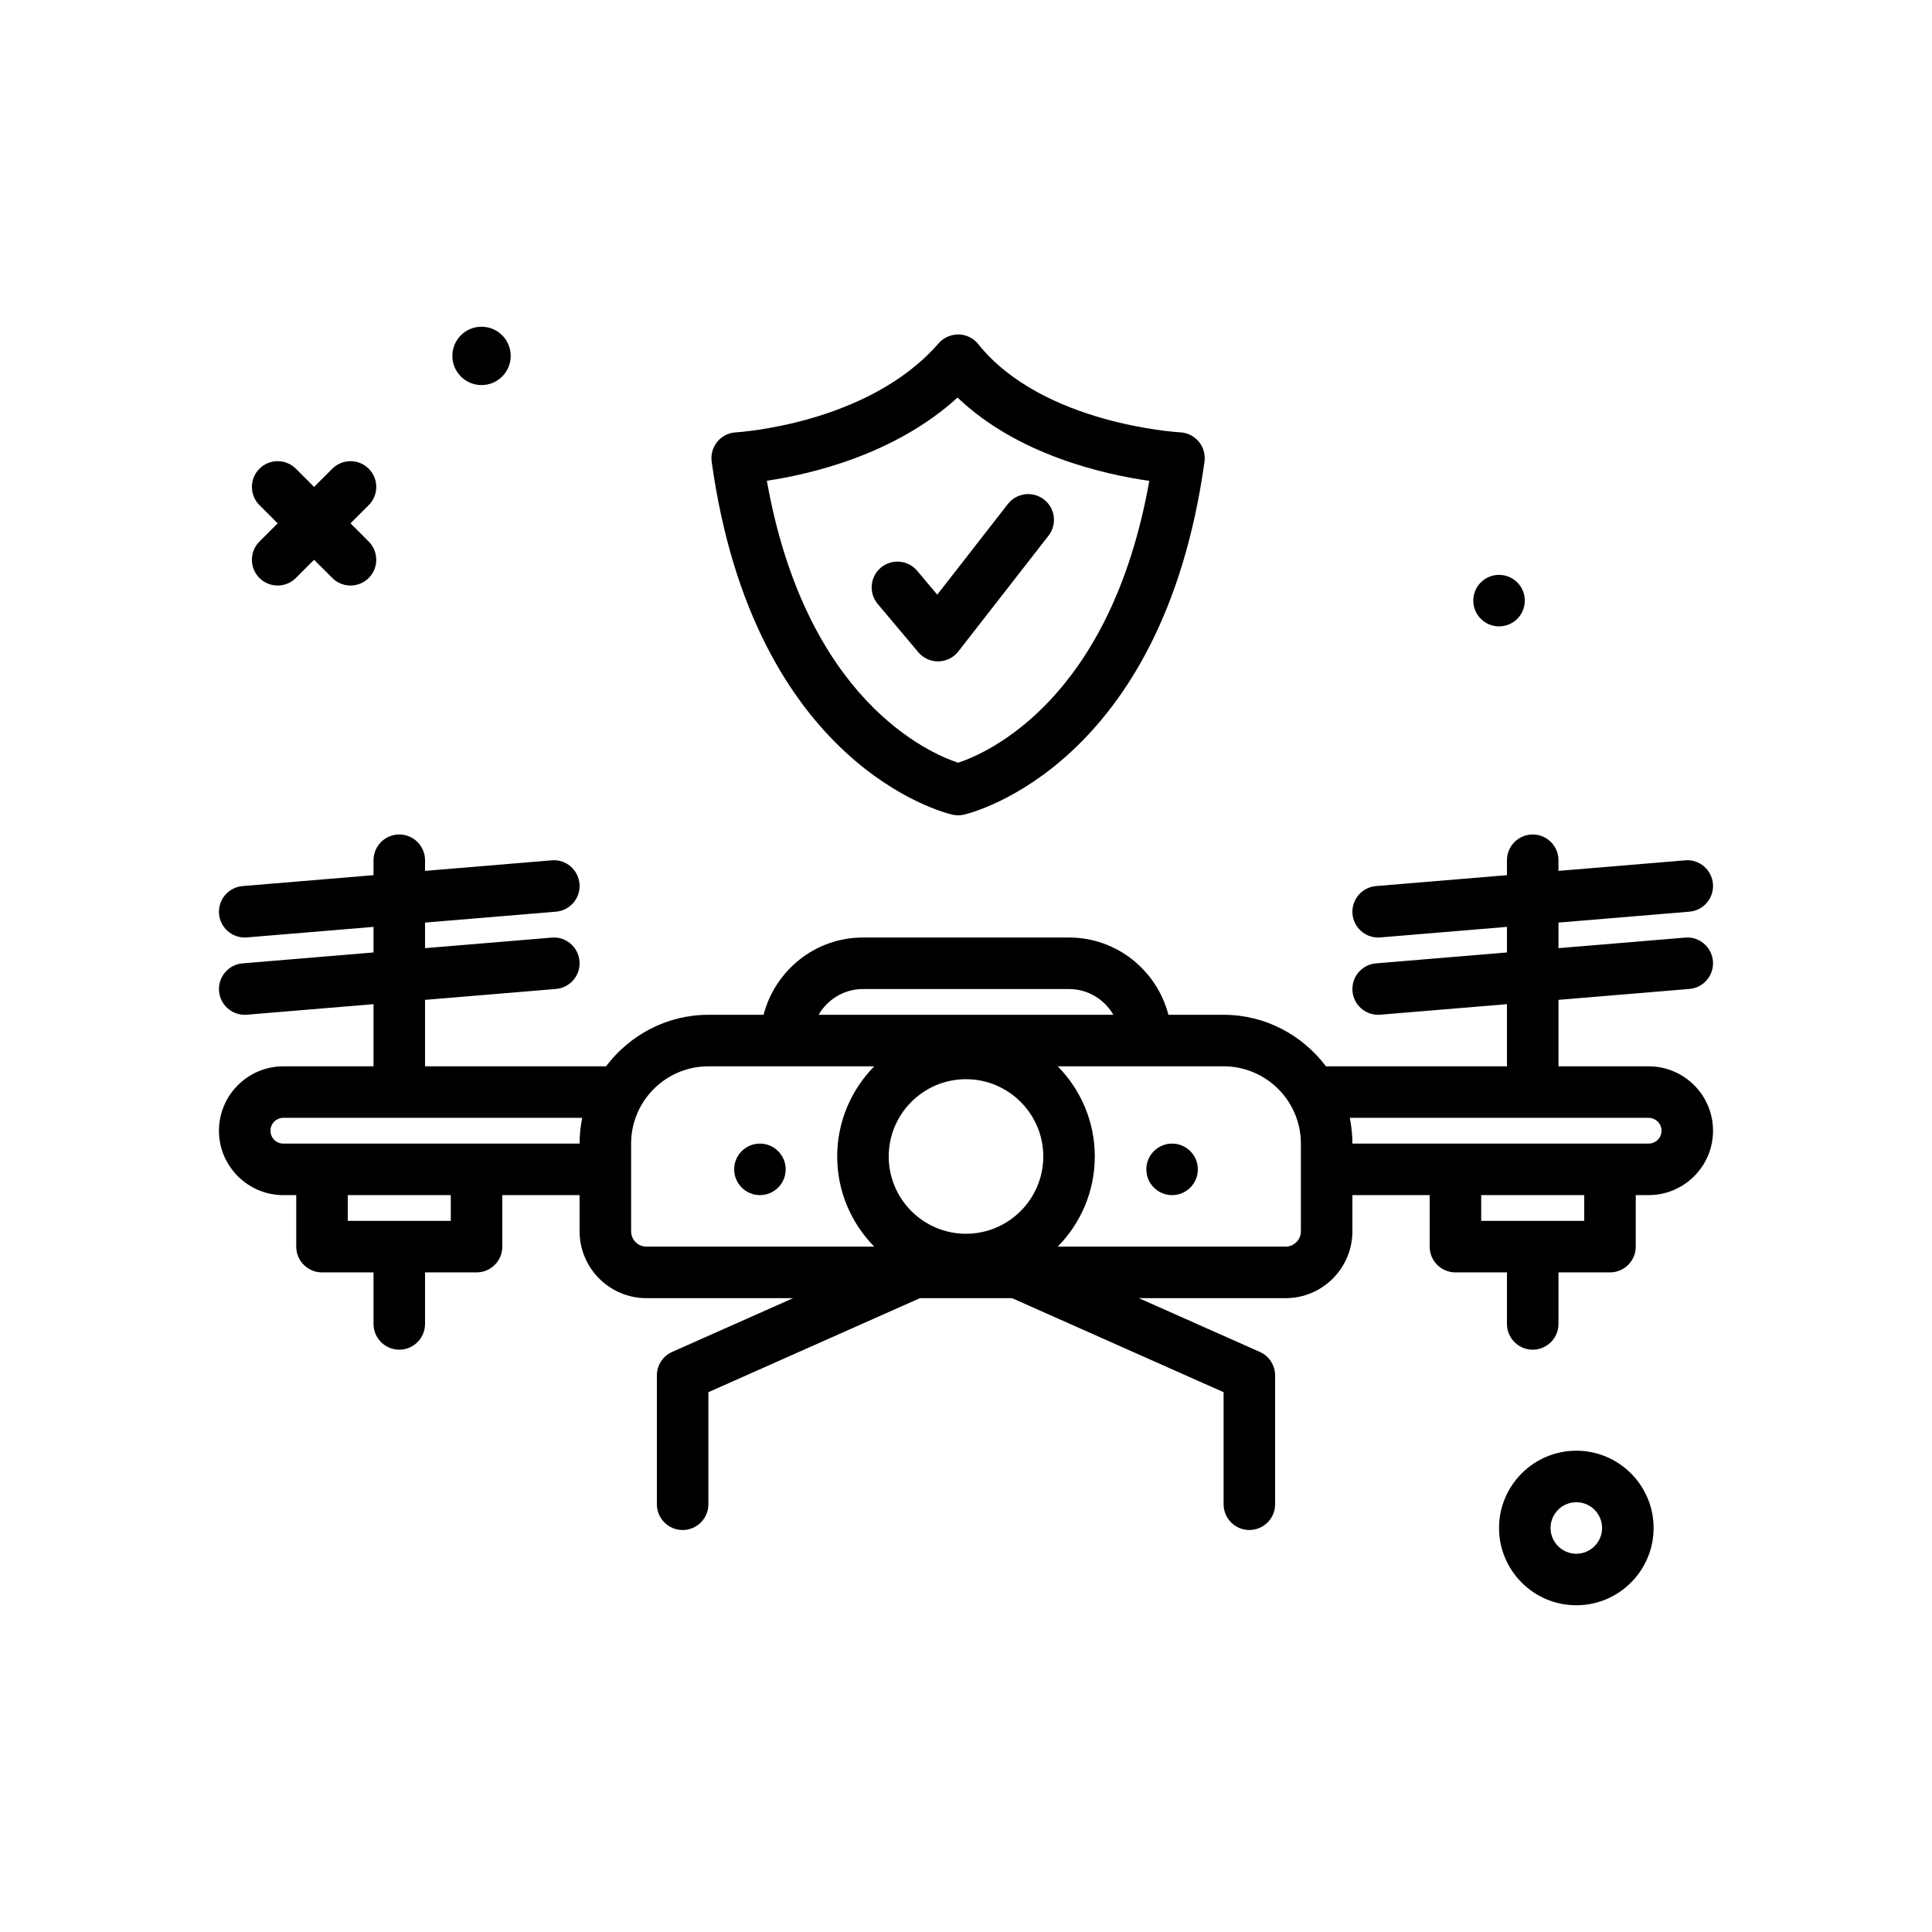 <svg id="d-security" enable-background="new 0 0 300 300" height="512" viewBox="0 0 300 300" width="512" xmlns="http://www.w3.org/2000/svg"><g><circle cx="232.771" cy="93.265" r="4"/><path d="m74.771 59.794c2.501 0 4.53-2.028 4.53-4.529 0-2.502-2.028-4.53-4.53-4.53s-4.53 2.028-4.53 4.53c.001 2.501 2.029 4.529 4.53 4.529z"/><path d="m40.287 89.749c.781.781 1.805 1.172 2.828 1.172s2.047-.391 2.828-1.172l2.828-2.828 2.828 2.828c.781.781 1.805 1.172 2.828 1.172s2.047-.391 2.828-1.172c1.562-1.562 1.562-4.094 0-5.656l-2.828-2.828 2.828-2.828c1.562-1.562 1.562-4.094 0-5.656s-4.094-1.562-5.656 0l-2.828 2.828-2.828-2.828c-1.562-1.562-4.094-1.562-5.656 0s-1.562 4.094 0 5.656l2.828 2.828-2.828 2.828c-1.562 1.562-1.562 4.094 0 5.656z"/><path d="m244.771 225.265c-6.617 0-12 5.383-12 12s5.383 12 12 12 12-5.383 12-12-5.382-12-12-12zm0 16c-2.205 0-4-1.795-4-4s1.795-4 4-4 4 1.795 4 4-1.794 4-4 4z"/><path d="m147.877 126.499c.295.068.594.102.895.102s.6-.033.895-.102c1.256-.287 30.826-7.596 37.367-54.82.152-1.111-.17-2.236-.885-3.1s-1.762-1.389-2.881-1.445c-.213-.01-21.377-1.217-31.373-13.705-.742-.926-1.857-1.477-3.043-1.5-1.199.006-2.322.482-3.102 1.379-10.936 12.602-31.279 13.816-31.482 13.828-1.119.059-2.164.584-2.877 1.447s-1.033 1.986-.881 3.096c6.541 47.224 36.111 54.533 37.367 54.82zm.807-64.765c9.377 8.955 22.869 11.953 29.779 12.934-6.059 34.059-25.236 42.299-29.689 43.77-4.494-1.488-23.648-9.748-29.697-43.791 6.751-1.001 19.853-4.019 29.607-12.913z"/><path d="m142.59 101.273c.762.904 1.883 1.426 3.062 1.426h.074c1.207-.023 2.34-.59 3.082-1.541l14.006-17.977c1.357-1.744 1.045-4.256-.697-5.615-1.738-1.352-4.254-1.043-5.615.697l-10.967 14.078-3.119-3.711c-1.42-1.688-3.941-1.906-5.637-.488-1.691 1.422-1.91 3.945-.488 5.637z"/><path d="m256 165.577h-14v-10.319l20.332-1.694c2.201-.184 3.838-2.117 3.654-4.318s-2.135-3.863-4.318-3.654l-19.668 1.638v-3.972l20.332-1.694c2.201-.184 3.838-2.117 3.654-4.318s-2.135-3.855-4.318-3.654l-19.668 1.638v-1.653c0-2.209-1.791-4-4-4s-4 1.791-4 4v2.319l-20.332 1.694c-2.201.184-3.838 2.117-3.654 4.318.174 2.088 1.924 3.668 3.982 3.668.111 0 .223-.004.336-.014l19.668-1.637v3.972l-20.332 1.694c-2.201.184-3.838 2.117-3.654 4.318.174 2.088 1.924 3.668 3.982 3.668.111 0 .223-.004.336-.014l19.668-1.638v9.653h-28.102c-3.655-4.828-9.39-8-15.898-8h-8.568c-1.789-6.881-7.999-12-15.432-12h-32c-7.433 0-13.643 5.119-15.432 12h-8.568c-6.508 0-12.243 3.172-15.898 8h-28.102v-10.319l20.332-1.694c2.201-.184 3.838-2.117 3.654-4.318s-2.127-3.863-4.318-3.654l-19.668 1.637v-3.972l20.332-1.694c2.201-.184 3.838-2.117 3.654-4.318s-2.127-3.855-4.318-3.654l-19.668 1.638v-1.653c0-2.209-1.791-4-4-4s-4 1.791-4 4v2.319l-20.332 1.694c-2.201.184-3.838 2.117-3.654 4.318.174 2.088 1.924 3.668 3.982 3.668.111 0 .223-.004.336-.014l19.668-1.637v3.972l-20.332 1.694c-2.201.184-3.838 2.117-3.654 4.318.174 2.088 1.924 3.668 3.982 3.668.111 0 .223-.004.336-.014l19.668-1.638v9.653h-14c-5.514 0-10 4.486-10 10s4.486 10 10 10h2v8c0 2.209 1.791 4 4 4h8v8c0 2.209 1.791 4 4 4s4-1.791 4-4v-8h8c2.209 0 4-1.791 4-4v-8h12v5.623c0 5.723 4.656 10.377 10.379 10.377h22.774l-18.778 8.346c-1.443.641-2.375 2.074-2.375 3.654v20c0 2.209 1.791 4 4 4s4-1.791 4-4v-17.4l32.847-14.6h14.306l32.847 14.6v17.4c0 2.209 1.791 4 4 4s4-1.791 4-4v-20c0-1.58-.932-3.014-2.375-3.654l-18.778-8.346h22.776c5.723 0 10.377-4.654 10.377-10.377v-5.623h12v8c0 2.209 1.791 4 4 4h8v8c0 2.209 1.791 4 4 4s4-1.791 4-4v-8h8c2.209 0 4-1.791 4-4v-8h2c5.514 0 10-4.486 10-10s-4.486-10.001-10-10.001zm-122-12h32c2.948 0 5.5 1.62 6.887 4h-45.775c1.388-2.379 3.94-4 6.888-4zm16 38c-6.617 0-12-5.383-12-12s5.383-12 12-12 12 5.383 12 12-5.383 12-12 12zm-80-2h-16v-4h16zm-26-12c-1.104 0-2-.896-2-2s.896-2 2-2h46.404c-.264 1.293-.404 2.63-.404 4zm54 13.623v-13.623c0-6.617 5.383-12 12-12h25.753c-3.549 3.611-5.753 8.549-5.753 14s2.204 10.389 5.753 14h-35.374c-1.313 0-2.379-1.066-2.379-2.377zm104 0c0 1.311-1.066 2.377-2.377 2.377h-35.376c3.549-3.611 5.753-8.549 5.753-14s-2.204-10.389-5.753-14h25.753c6.617 0 12 5.383 12 12zm44-1.623h-16v-4h16zm10-12h-46c0-1.37-.141-2.707-.404-4h46.404c1.104 0 2 .896 2 2s-.896 2-2 2z"/><circle cx="182.001" cy="181.578" r="4"/><circle cx="118.001" cy="181.578" r="4"/></g></svg>